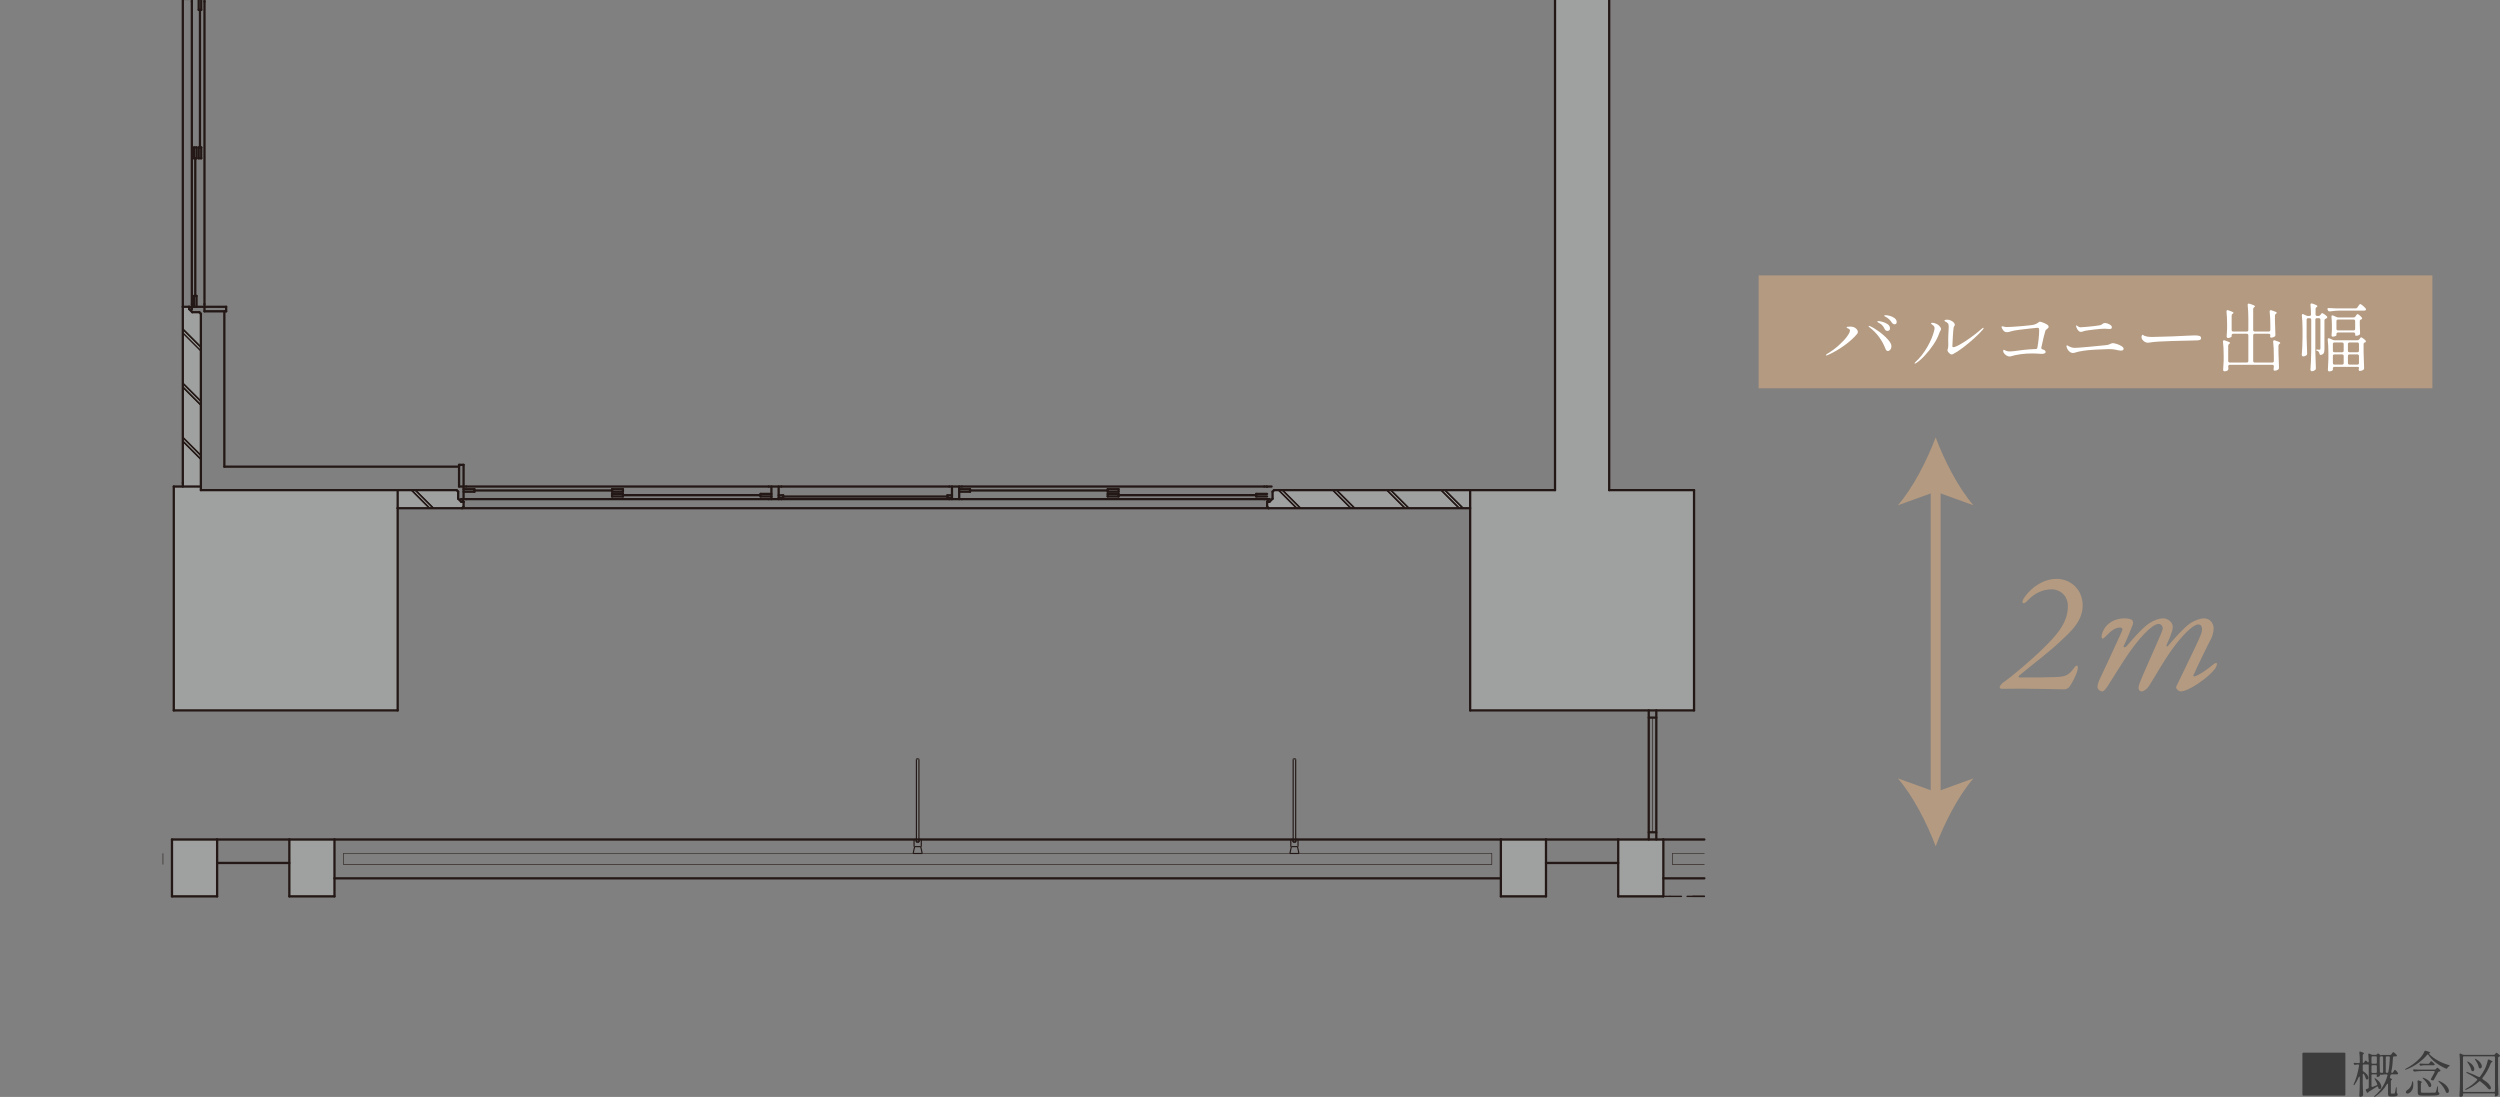 <?xml version="1.0" encoding="UTF-8"?>
<svg id="_レイヤー_2" data-name="レイヤー 2" xmlns="http://www.w3.org/2000/svg" width="503.042" height="220.718" xmlns:xlink="http://www.w3.org/1999/xlink" viewBox="0 0 503.042 220.718">
  <rect x="0" y="0" width="503.042" height="220.718" fill="#808080" stroke="none"/>
  <defs>
    <style>
      .cls-1, .cls-2, .cls-3, .cls-4, .cls-5, .cls-6, .cls-7, .cls-8 {
        fill: none;
      }

      .cls-9 {
        fill: #3c3c3c;
      }

      .cls-2 {
        stroke-dasharray: 2.307 2.307;
      }

      .cls-2, .cls-3, .cls-4, .cls-5, .cls-6, .cls-7 {
        stroke: #231815;
      }

      .cls-2, .cls-3, .cls-4, .cls-5, .cls-7 {
        stroke-linecap: round;
      }

      .cls-2, .cls-5, .cls-7 {
        stroke-width: .288px;
      }

      .cls-3 {
        stroke-width: .461px;
      }

      .cls-3, .cls-4 {
        stroke-linejoin: round;
      }

      .cls-10 {
        fill: #9fa0a0;
      }

      .cls-11 {
        fill: #b49a80;
      }

      .cls-4 {
        stroke-width: .115px;
      }

      .cls-12 {
        clip-path: url(#clippath-99);
      }

      .cls-13 {
        clip-path: url(#clippath-98);
      }

      .cls-14 {
        clip-path: url(#clippath-1);
      }

      .cls-15 {
        fill: #fff;
      }

      .cls-5 {
        stroke-dasharray: 3.46 3.46;
      }

      .cls-6 {
        stroke-width: .231px;
      }

      .cls-8 {
        stroke: #b49a80;
        stroke-miterlimit: 10;
        stroke-width: 2px;
      }

      .cls-16 {
        clip-path: url(#clippath);
      }
    </style>
    <clipPath id="clippath">
      <rect class="cls-1" width="398.834" height="187.062"/>
    </clipPath>
    <clipPath id="clippath-1">
      <rect class="cls-1" x="31.578" y="-319.473" width="313.092" height="501.568"/>
    </clipPath>
    <clipPath id="clippath-98">
      <rect class="cls-1" x="-173.779" y="-616.012" width="686.645" height="971.112"/>
    </clipPath>
    <clipPath id="clippath-99">
      <rect class="cls-1" x="-173.779" y="-616.012" width="686.645" height="971.112"/>
    </clipPath>
  </defs>
  <g id="_レイヤー_1-2" data-name="レイヤー 1">
    <g>
      <path class="cls-9" d="M471.877,220.402c-.037.037-.088.055-.155.055h-8.23c-.066,0-.118-.019-.155-.055s-.055-.088-.055-.155v-8.22c0-.066.019-.118.055-.155s.088-.055.155-.055h8.23c.067,0,.119.019.155.055s.055.088.055.155v8.22c0,.066-.018.118-.055.155Z"/>
      <path class="cls-9" d="M481.242,216.178c-.12,0-.2.06-.24.18l-.09.35c-.013.04-.02.07-.02.09,0,.074.05.137.15.19.18.08.27.15.27.21,0,.04-.03.077-.09.11-.093.06-.14.144-.14.25v2.34c0,.06.01.1.03.12s.063.03.13.03h.26c.146,0,.233-.003.26-.01.033,0,.057-.005.07-.015.014-.01.03-.039.05-.085.04-.093.106-.427.2-1,.02-.133.053-.2.1-.2.02,0,.037.019.05.055.013.037.02.088.02.155l.02.86c0,.053.01.095.03.125.02.03.057.071.11.125.033.053.05.116.05.19,0,.126-.072.222-.215.285-.143.063-.395.095-.755.095h-.41c-.233,0-.387-.042-.46-.125s-.11-.229-.11-.435v-1.83c0-.12-.033-.18-.1-.18-.053,0-.1.04-.14.12-.553.973-1.327,1.793-2.32,2.46-.106.086-.18.103-.22.05-.014-.014-.02-.027-.02-.04,0-.033.04-.09.12-.17.66-.553,1.197-1.167,1.61-1.84.413-.673.73-1.417.95-2.23.007-.02.01-.043.01-.07,0-.106-.063-.16-.19-.16h-.28c-.253.013-.5.043-.74.09-.02.007-.05.01-.09.01-.066,0-.117-.03-.15-.09-.007-.026-.017-.04-.03-.04-.014,0-.02.01-.02.03v.15c0,.1-.037.173-.11.22-.167.114-.313.17-.44.17-.04,0-.073-.023-.1-.07-.02-.04-.03-.073-.03-.1,0-.033.007-.07.02-.11l.02-.17c0-.027-.019-.048-.055-.065s-.088-.025-.155-.025h-.66c-.066,0-.118.018-.155.055s-.055.088-.055.155v2.13c0,.06.013.106.04.14.026.033.063.05.11.05.02,0,.05-.006.09-.02.073-.033.19-.077.35-.13l.43-.17c.1-.034.15-.093.15-.18,0-.02-.006-.05-.02-.09-.113-.3-.27-.613-.47-.94-.074-.127-.09-.2-.05-.22.007-.006.02-.01.04-.01.047,0,.104.023.17.07.394.28.682.565.865.855.183.29.275.555.275.795,0,.14-.03.253-.09.34-.06.087-.137.13-.23.13-.054,0-.104-.014-.15-.04-.074-.033-.12-.11-.14-.23l-.02-.11c-.027-.1-.077-.15-.15-.15-.034,0-.077.017-.13.05-.047.026-.094.055-.14.085-.047.03-.09.058-.13.085-.6.393-1.037.67-1.31.83-.087.06-.14.117-.16.17-.033.053-.07.08-.11.08-.027,0-.055-.012-.085-.035-.03-.023-.055-.055-.075-.095l-.19-.37c-.02-.04-.03-.077-.03-.11,0-.08.05-.133.15-.16l.29-.1c.113-.04.17-.12.17-.24v-4.41c0-.14-.027-.21-.08-.21l-.1.01h-.82c-.067,0-.119.019-.155.055s-.055.088-.055.155v.96c0,.107.05.19.15.25.34.207.588.42.745.64.156.22.235.423.235.61,0,.107-.025.193-.075.26-.05.066-.111.1-.185.1-.033,0-.07-.006-.11-.02-.047-.02-.08-.046-.1-.08-.02-.034-.04-.08-.06-.14-.053-.24-.167-.513-.34-.82-.04-.074-.086-.11-.14-.11-.033,0-.062.017-.085.05s-.035.08-.035.14v1.81c.013.72.037,1.457.07,2.21v.06c0,.073-.027.137-.08.19s-.122.099-.205.135-.165.055-.245.055c-.067,0-.124-.02-.17-.06-.046-.04-.07-.087-.07-.14.026-.394.05-.775.07-1.145s.034-.855.04-1.455v-1.11c0-.053-.008-.095-.025-.125-.017-.03-.039-.045-.065-.045-.047,0-.09.043-.13.13-.24.56-.51,1.053-.81,1.48-.04.06-.079.1-.115.12s-.065.02-.085,0-.03-.047-.03-.08c0-.047.013-.097.04-.15.473-.987.83-2.22,1.07-3.7v-.04c0-.126-.066-.19-.2-.19h-.13c-.153.014-.29.037-.41.07-.04.014-.07.02-.09.02-.08,0-.143-.043-.19-.13l-.03-.06c-.02-.04-.03-.08-.03-.12,0-.086.067-.123.2-.11.14.014.343.027.61.04h.21c.067,0,.119-.018.155-.055.037-.036.055-.088.055-.155v-.12c0-.667-.03-1.26-.09-1.78v-.04c0-.106.046-.16.14-.16.013,0,.046.007.1.02.26.08.44.147.54.2.1.053.15.104.15.15,0,.033-.027.067-.08.1l-.03.02c-.093.06-.14.143-.14.25v1.36c0,.067.008.119.025.155.017.037.042.055.075.055.067,0,.13-.046.19-.14l.16-.25c.04-.066.09-.1.15-.1.054,0,.104.023.15.07l.2.2c.053.053.1.08.14.08.033,0,.062-.017.085-.05s.035-.08.035-.14c-.014-.506-.043-.966-.09-1.38v-.04c0-.1.043-.15.13-.15.04,0,.073.007.1.02l.42.19c.073.033.16.05.26.05h.57c.1,0,.184-.037.25-.11l.08-.09c.053-.053.104-.08.15-.08.053,0,.103.02.15.06l.33.27c.046.033.08.05.1.05.014,0,.028-.006.045-.02.016-.013.035-.026.055-.04.04-.02.09-.03.15-.03h1.61c.106,0,.19-.043.25-.13l.1-.15c.027-.033.059-.075.095-.125.037-.05.068-.088.095-.115.026-.027.053-.04.08-.04.054,0,.165.072.335.215.17.144.292.269.365.375.033.047.05.087.05.12,0,.034-.017.067-.05.1-.053.033-.12.05-.2.05h-.33c-.134,0-.207.07-.22.21-.053,1.114-.167,2.07-.34,2.87-.007.02-.01.043-.01.07,0,.107.047.16.14.16.106,0,.19-.05.25-.15l.09-.15c.027-.04.057-.088.09-.145.033-.057.062-.099.085-.125.023-.027.048-.04.075-.04.047,0,.144.075.29.225.146.15.253.285.32.405.026.034.04.073.04.12,0,.04-.017.077-.05.11-.047.034-.104.05-.17.05h-1.08ZM477.237,213.982c.037.037.088.055.155.055h.66c.066,0,.118-.019.155-.055s.055-.088.055-.155v-1.07c0-.066-.019-.118-.055-.155s-.088-.055-.155-.055h-.66c-.066,0-.118.019-.155.055s-.055.088-.055.155v1.07c0,.066.019.118.055.155ZM477.237,215.832c.037.037.088.055.155.055h.66c.066,0,.118-.019.155-.055s.055-.088.055-.155v-1.13c0-.066-.019-.118-.055-.155s-.088-.055-.155-.055h-.66c-.066,0-.118.019-.155.055s-.055.088-.055.155v1.13c0,.066.019.118.055.155ZM479.311,215.877c.067,0,.119-.018.155-.055.037-.036.055-.088.055-.155v-2.89c0-.066-.015-.118-.045-.155-.03-.037-.068-.055-.115-.055-.12,0-.187-.013-.2-.04l-.01-.01c-.014,0-.034.007-.06.02-.027.013-.057.027-.09.04-.114.08-.17.157-.17.23v1.29c.007.693.02,1.207.04,1.54.013.14.077.213.19.22l.22.02h.03ZM480.107,215.822c.036.037.088.055.155.055h.08c.126,0,.203-.063.23-.19.167-.807.27-1.773.31-2.9v-.02c0-.066-.019-.117-.055-.15-.037-.034-.085-.05-.145-.05h-.42c-.067,0-.119.019-.155.055-.037.037-.055.088-.055.155v2.89c0,.067.018.119.055.155Z"/>
      <path class="cls-9" d="M488.771,211.987c0,.04.03.097.09.17.46.466,1.028.887,1.705,1.26.677.374,1.405.67,2.185.89.12.026.18.063.18.11,0,.053-.057.104-.17.15-.133.074-.237.187-.31.34-.04.093-.097.14-.17.14-.014,0-.047-.006-.1-.02-.767-.333-1.455-.733-2.065-1.2s-1.102-.987-1.475-1.56c-.04-.066-.087-.1-.14-.1s-.1.03-.14.09c-.46.574-1.062,1.128-1.805,1.665-.744.537-1.542.965-2.395,1.285-.133.053-.207.053-.22,0v-.03c0-.047.05-.094.15-.14.513-.26,1.013-.572,1.5-.935.486-.363.93-.751,1.33-1.165.434-.467.737-.927.91-1.38.04-.093.1-.14.18-.14.04,0,.07.003.09.01l.71.24c.073.027.128.06.165.1s.035.073-.005.1c-.054.026-.1.043-.14.05-.04.007-.06.03-.06.07ZM485.441,217.557c.06,0,.1.063.12.19.027.16.04.33.04.51,0,.4-.073.74-.22,1.02-.147.28-.32.483-.52.61-.147.106-.293.16-.44.16-.14,0-.236-.05-.29-.15-.02-.053-.03-.1-.03-.14,0-.153.086-.287.26-.4.24-.126.455-.333.645-.62.19-.286.305-.61.345-.97.013-.14.043-.21.09-.21ZM489.912,215.647c0-.093-.06-.14-.18-.14h-2.52c-.42.007-.86.043-1.32.11h-.05c-.1,0-.174-.043-.22-.13l-.04-.07c-.02-.04-.03-.08-.03-.12s.017-.071.05-.095.08-.032.14-.025c.227.02.57.037,1.03.05h3.12c.106,0,.193-.04.26-.12l.05-.07c.02-.027.053-.065.1-.115.046-.05.09-.075.13-.075.046,0,.138.057.275.17s.245.223.325.33c.026.026.04.06.04.1,0,.054-.037.097-.11.13-.04.013-.093.026-.16.04-.107.02-.184.073-.23.16-.227.447-.5.937-.82,1.47-.053.093-.1.14-.14.14-.014.006-.034.01-.06.01-.08,0-.177-.02-.29-.06-.087-.026-.13-.077-.13-.15,0-.046.016-.097.05-.15.126-.207.32-.557.58-1.05l.12-.23c.02-.04.03-.076.03-.11ZM486.492,218.587c0-.393-.014-.727-.04-1v-.04c0-.106.046-.16.14-.16.013,0,.046.006.1.02.42.14.63.25.63.33,0,.027-.023.057-.07.09-.086.066-.13.15-.13.25v1.61c0,.08.026.132.08.155.053.023.18.035.38.035h1.22c.64,0,1.01-.006,1.11-.02.073-.006.123-.018.15-.035.027-.016.05-.048.07-.095.066-.126.15-.453.25-.98.026-.126.06-.19.1-.19.02,0,.037.019.05.055.013.037.02.089.02.155l.02.83c0,.053.013.098.04.135.026.037.066.072.12.105.087.054.13.124.13.21,0,.107-.054.188-.16.245-.107.057-.309.098-.605.125-.297.026-.738.04-1.325.04h-1.26c-.293,0-.51-.019-.65-.055-.14-.037-.237-.1-.29-.19-.054-.09-.08-.225-.08-.405v-1.22ZM487.802,214.347c-.22.006-.43.037-.63.09-.02.007-.046.01-.08.01-.087,0-.15-.043-.19-.13l-.04-.07c-.02-.04-.03-.077-.03-.11,0-.1.066-.144.2-.13.227.02.57.037,1.03.05h.53c.106,0,.19-.043.25-.13l.09-.13c.026-.033.053-.07.08-.11.026-.04.055-.077.085-.11.03-.033.058-.05.085-.05.046,0,.151.065.315.195.163.13.285.245.365.345.033.047.05.087.05.12s-.017.067-.05.1c-.04.04-.104.06-.19.06h-1.87ZM487.472,216.897c0-.033.02-.05.06-.05.013,0,.066.013.16.04.52.207.903.448,1.15.725.247.277.37.532.37.765,0,.107-.026.195-.08.265-.054.07-.124.105-.21.105-.02,0-.057-.007-.11-.02-.08-.033-.137-.097-.17-.19-.087-.233-.227-.481-.42-.745-.193-.263-.403-.505-.63-.725-.08-.08-.12-.136-.12-.17ZM490.632,217.527c0-.033.02-.05.06-.05.027,0,.08.017.16.05.66.293,1.144.622,1.45.985s.46.691.46.985c0,.126-.03.23-.09.31-.06.08-.137.12-.23.12h-.03c-.093-.014-.167-.05-.22-.11-.033-.04-.053-.083-.06-.13-.1-.307-.279-.64-.535-1-.257-.36-.539-.69-.845-.99-.08-.08-.12-.136-.12-.17Z"/>
      <path class="cls-9" d="M495.647,220.062c-.037.037-.055.088-.055.155v.23c0,.054-.051.11-.155.17s-.218.09-.345.09c-.053,0-.103-.02-.15-.06-.046-.04-.07-.087-.07-.14.026-.393.05-.775.07-1.145.02-.37.033-.855.04-1.455v-3.98c0-.647-.03-1.23-.09-1.75v-.04c0-.1.043-.15.13-.15.04,0,.073.007.1.02l.42.19c.093.04.18.06.26.06h5.97c.106,0,.193-.043.26-.13l.06-.08c.02-.026.054-.068.1-.125.047-.057.09-.085.13-.085.047,0,.148.059.305.175s.278.225.365.325c.033.047.05.08.05.1,0,.047-.033.093-.1.14-.02.013-.04.023-.06.03-.02.007-.037.014-.05.02-.12.04-.18.117-.18.23v5.1c.014.727.037,1.46.07,2.2v.05c0,.093-.034.163-.1.21-.074.053-.157.1-.25.14s-.18.06-.26.06c-.033,0-.063-.023-.09-.07-.02-.04-.03-.077-.03-.11,0-.027.006-.067.02-.12l.02-.1c0-.066-.019-.118-.055-.155s-.088-.055-.155-.055h-6.02c-.067,0-.119.019-.155.055ZM495.647,212.602c-.037.037-.055.088-.055.155v6.75c0,.067.019.119.055.155s.088.055.155.055h6.02c.067,0,.119-.018.155-.055s.055-.088.055-.155v-6.75c0-.066-.019-.118-.055-.155s-.088-.055-.155-.055h-6.02c-.067,0-.119.019-.155.055ZM499.472,217.007c0,.054.037.107.11.16.566.354.98.685,1.24.995.26.31.39.565.39.765,0,.086-.023.155-.07.205-.047.05-.107.075-.18.075-.02,0-.063-.006-.13-.02-.067-.033-.133-.086-.2-.16-.373-.453-.88-.923-1.52-1.41-.046-.04-.097-.06-.15-.06s-.104.023-.15.07c-.733.693-1.58,1.24-2.54,1.64-.08.027-.126.04-.14.04-.033,0-.06-.017-.08-.05-.007-.006-.01-.017-.01-.03,0-.04.05-.09.15-.15.833-.454,1.57-1.02,2.21-1.7.04-.053.06-.1.06-.14,0-.066-.03-.12-.09-.16-.574-.394-1.227-.777-1.96-1.15-.094-.047-.14-.097-.14-.15,0-.053.026-.08.08-.08.02,0,.07.014.15.04.84.307,1.586.627,2.24.96.04.02.08.03.12.03.067,0,.124-.03.17-.09.333-.44.643-.937.93-1.49.133-.247.257-.538.37-.875.113-.336.197-.645.25-.925.006-.107.06-.16.16-.16.046,0,.083.007.11.02.466.213.7.357.7.43,0,.026-.034.05-.1.07l-.03.01c-.106.027-.183.1-.23.22-.433,1.146-.987,2.127-1.66,2.94-.04.047-.06.09-.06.13ZM496.452,213.662c-.014-.037-.014-.062,0-.075.006-.006.02-.01.04-.01.046,0,.103.02.17.06.413.233.718.485.915.755.196.27.295.515.295.735,0,.127-.028.229-.085.305s-.132.115-.225.115c-.047,0-.093-.01-.14-.03-.04-.02-.07-.047-.09-.08s-.04-.077-.06-.13c-.053-.233-.148-.483-.285-.75s-.288-.517-.455-.75c-.04-.06-.067-.108-.08-.145ZM497.987,213.112c-.01-.036-.008-.062.005-.075.006-.007.02-.01.04-.01.033,0,.086.02.16.06.407.233.707.483.9.75s.29.507.29.72c0,.126-.03.23-.09.31-.06.08-.137.12-.23.12-.04,0-.09-.01-.15-.03-.04-.02-.07-.046-.09-.08-.02-.033-.04-.077-.06-.13-.087-.427-.32-.927-.7-1.5-.04-.053-.065-.098-.075-.135Z"/>
    </g>
    <g class="cls-16">
      <g class="cls-14">
        <polygon class="cls-10" points="281.653 -273.766 267.848 -273.766 267.848 -272.495 268.301 -272.495 268.937 -271.858 268.937 -270.442 269.246 -270.132 312.897 -270.132 312.897 98.621 256.372 98.621 256.062 98.929 256.062 100.347 255.427 100.982 254.972 100.982 254.972 101.944 255.282 102.253 295.822 102.253 295.822 142.944 340.872 142.944 340.872 98.621 323.796 98.621 323.796 -270.132 326.702 -270.132 326.702 -314.456 281.653 -314.456 281.653 -273.766"/>
        <polygon class="cls-10" points="40.419 98.621 40.419 63.129 40.11 62.82 38.693 62.82 38.058 62.184 38.058 61.73 36.785 61.73 36.785 97.894 34.97 97.894 34.97 142.943 80.019 142.943 80.019 102.254 92.971 102.254 93.28 101.945 93.28 100.982 92.825 100.982 92.19 100.346 92.19 98.93 91.881 98.621 40.419 98.621"/>
        <rect class="cls-10" x="34.606" y="168.921" width="9.083" height="11.444"/>
        <rect class="cls-10" x="58.22" y="168.921" width="9.083" height="11.444"/>
        <rect class="cls-10" x="301.998" y="168.921" width="9.083" height="11.444"/>
        <rect class="cls-10" x="325.612" y="168.921" width="9.083" height="11.444"/>
        <line class="cls-7" x1="290.745" y1="98.621" x2="294.378" y2="102.254"/>
        <line class="cls-7" x1="289.974" y1="98.621" x2="293.608" y2="102.254"/>
        <line class="cls-7" x1="279.846" y1="98.621" x2="283.479" y2="102.254"/>
        <line class="cls-7" x1="279.075" y1="98.621" x2="282.708" y2="102.254"/>
        <line class="cls-7" x1="268.947" y1="98.621" x2="272.58" y2="102.254"/>
        <line class="cls-7" x1="268.176" y1="98.621" x2="271.809" y2="102.254"/>
        <line class="cls-7" x1="258.047" y1="98.621" x2="261.681" y2="102.254"/>
        <line class="cls-7" x1="257.277" y1="98.621" x2="260.91" y2="102.254"/>
        <line class="cls-7" x1="83.568" y1="98.621" x2="87.201" y2="102.254"/>
        <line class="cls-7" x1="82.797" y1="98.621" x2="86.431" y2="102.254"/>
        <line class="cls-7" x1="36.786" y1="66.208" x2="40.419" y2="69.842"/>
        <line class="cls-7" x1="36.786" y1="77.878" x2="40.419" y2="81.512"/>
        <line class="cls-7" x1="36.786" y1="77.107" x2="40.419" y2="80.741"/>
        <line class="cls-7" x1="36.786" y1="88.777" x2="40.419" y2="92.411"/>
        <line class="cls-7" x1="36.786" y1="88.007" x2="40.419" y2="91.64"/>
        <line class="cls-7" x1="290.745" y1="98.621" x2="294.378" y2="102.254"/>
        <line class="cls-7" x1="289.974" y1="98.621" x2="293.608" y2="102.254"/>
        <line class="cls-7" x1="279.846" y1="98.621" x2="283.479" y2="102.254"/>
        <line class="cls-7" x1="279.075" y1="98.621" x2="282.708" y2="102.254"/>
        <line class="cls-7" x1="268.947" y1="98.621" x2="272.58" y2="102.254"/>
        <line class="cls-7" x1="268.176" y1="98.621" x2="271.809" y2="102.254"/>
        <line class="cls-7" x1="258.047" y1="98.621" x2="261.681" y2="102.254"/>
        <line class="cls-7" x1="257.277" y1="98.621" x2="260.91" y2="102.254"/>
        <line class="cls-7" x1="83.568" y1="98.621" x2="87.201" y2="102.254"/>
        <line class="cls-7" x1="82.797" y1="98.621" x2="86.431" y2="102.254"/>
        <line class="cls-7" x1="36.786" y1="66.979" x2="40.419" y2="70.613"/>
        <line class="cls-7" x1="36.786" y1="66.208" x2="40.419" y2="69.842"/>
        <line class="cls-7" x1="36.786" y1="77.878" x2="40.419" y2="81.512"/>
        <line class="cls-7" x1="36.786" y1="77.107" x2="40.419" y2="80.741"/>
        <line class="cls-7" x1="36.786" y1="88.777" x2="40.419" y2="92.411"/>
        <line class="cls-7" x1="36.786" y1="88.007" x2="40.419" y2="91.64"/>
        <line class="cls-2" x1="342.94" y1="180.364" x2="334.695" y2="180.364"/>
        <line class="cls-5" x1="342.94" y1="180.364" x2="334.695" y2="180.364"/>
        <line class="cls-4" x1="32.789" y1="171.735" x2="32.789" y2="173.916"/>
        <line class="cls-4" x1="300.181" y1="173.915" x2="69.12" y2="173.915"/>
        <line class="cls-4" x1="300.181" y1="171.735" x2="300.181" y2="173.916"/>
        <line class="cls-4" x1="300.181" y1="171.735" x2="69.12" y2="171.735"/>
        <line class="cls-4" x1="336.512" y1="171.735" x2="336.512" y2="173.916"/>
        <line class="cls-4" x1="342.94" y1="173.915" x2="336.512" y2="173.915"/>
        <line class="cls-4" x1="342.94" y1="171.735" x2="336.512" y2="171.735"/>
        <line class="cls-4" x1="69.12" y1="171.735" x2="69.12" y2="173.916"/>
        <line class="cls-4" x1="332.515" y1="167.467" x2="332.515" y2="144.397"/>
        <line class="cls-6" x1="259.842" y1="170.355" x2="259.552" y2="171.736"/>
        <line class="cls-6" x1="259.552" y1="171.735" x2="261.368" y2="171.735"/>
        <line class="cls-6" x1="261.368" y1="171.735" x2="261.077" y2="170.355"/>
        <line class="cls-6" x1="261.186" y1="169.011" x2="261.186" y2="170.246"/>
        <line class="cls-6" x1="259.733" y1="170.246" x2="259.733" y2="169.011"/>
        <line class="cls-6" x1="259.842" y1="170.355" x2="261.078" y2="170.355"/>
        <line class="cls-6" x1="260.206" y1="169.41" x2="260.714" y2="169.41"/>
        <line class="cls-6" x1="260.751" y1="168.902" x2="261.078" y2="168.902"/>
        <line class="cls-6" x1="260.751" y1="169.447" x2="260.751" y2="168.901"/>
        <line class="cls-6" x1="260.169" y1="169.447" x2="260.751" y2="169.447"/>
        <line class="cls-6" x1="260.169" y1="168.902" x2="260.169" y2="169.447"/>
        <line class="cls-6" x1="260.169" y1="168.902" x2="259.843" y2="168.902"/>
        <line class="cls-6" x1="260.714" y1="152.807" x2="260.714" y2="169.411"/>
        <line class="cls-6" x1="260.206" y1="152.807" x2="260.206" y2="169.411"/>
        <line class="cls-6" x1="260.315" y1="152.698" x2="260.605" y2="152.698"/>
        <g class="cls-13">
          <path class="cls-6" d="M261.186,169.011c0-.06-.048-.108-.108-.108"/>
          <path class="cls-6" d="M259.842,168.902c-.06,0-.11.048-.11.108"/>
          <path class="cls-6" d="M259.733,170.246c0,.06.048.11.11.11"/>
          <path class="cls-6" d="M261.078,170.355c.06,0,.108-.048.108-.11"/>
          <path class="cls-6" d="M260.714,152.807c0-.06-.048-.108-.11-.108"/>
          <path class="cls-6" d="M260.315,152.698c-.06,0-.11.048-.11.108"/>
          <line class="cls-6" x1="184.033" y1="170.355" x2="183.742" y2="171.736"/>
          <line class="cls-6" x1="183.742" y1="171.735" x2="185.559" y2="171.735"/>
          <line class="cls-6" x1="185.559" y1="171.735" x2="185.268" y2="170.355"/>
          <line class="cls-6" x1="185.377" y1="169.011" x2="185.377" y2="170.246"/>
          <line class="cls-6" x1="183.924" y1="170.246" x2="183.924" y2="169.011"/>
          <line class="cls-6" x1="184.033" y1="170.355" x2="185.268" y2="170.355"/>
          <line class="cls-6" x1="184.396" y1="169.41" x2="184.905" y2="169.41"/>
          <line class="cls-6" x1="184.941" y1="168.902" x2="185.269" y2="168.902"/>
          <line class="cls-6" x1="184.941" y1="169.447" x2="184.941" y2="168.901"/>
          <line class="cls-6" x1="184.36" y1="169.447" x2="184.941" y2="169.447"/>
          <line class="cls-6" x1="184.36" y1="168.902" x2="184.36" y2="169.447"/>
          <line class="cls-6" x1="184.36" y1="168.902" x2="184.032" y2="168.902"/>
          <line class="cls-6" x1="184.905" y1="152.807" x2="184.905" y2="169.411"/>
          <line class="cls-6" x1="184.396" y1="152.807" x2="184.396" y2="169.411"/>
          <line class="cls-6" x1="184.505" y1="152.698" x2="184.796" y2="152.698"/>
          <path class="cls-6" d="M185.377,169.011c0-.06-.048-.108-.11-.108"/>
          <path class="cls-6" d="M184.033,168.902c-.06,0-.11.048-.11.108"/>
          <path class="cls-6" d="M183.924,170.246c0,.06.048.11.11.11"/>
          <path class="cls-6" d="M185.268,170.355c.06,0,.11-.048.11-.11"/>
          <path class="cls-6" d="M184.905,152.807c0-.06-.048-.108-.108-.108"/>
          <path class="cls-6" d="M184.505,152.698c-.06,0-.108.048-.108.108"/>
        </g>
        <line class="cls-3" x1="295.821" y1="98.621" x2="295.821" y2="142.943"/>
        <line class="cls-3" x1="295.821" y1="142.944" x2="340.871" y2="142.944"/>
        <line class="cls-3" x1="340.871" y1="98.621" x2="340.871" y2="142.943"/>
        <line class="cls-3" x1="80.019" y1="98.621" x2="80.019" y2="102.254"/>
        <line class="cls-3" x1="36.786" y1="97.167" x2="36.786" y2="97.894"/>
        <line class="cls-3" x1="38.602" y1="61.185" x2="38.602" y2="62.275"/>
        <line class="cls-3" x1="41.145" y1="61.185" x2="41.145" y2="62.638"/>
        <g class="cls-12">
          <path class="cls-3" d="M38.057,61.73c.077.062.173.096.272.096s.195-.033.273-.096"/>
          <line class="cls-3" x1="40.11" y1="62.82" x2="38.693" y2="62.82"/>
          <line class="cls-3" x1="38.693" y1="62.82" x2="38.058" y2="62.184"/>
          <line class="cls-3" x1="38.057" y1="62.184" x2="38.057" y2="61.729"/>
          <line class="cls-3" x1="39.038" y1="59.55" x2="39.547" y2="59.55"/>
          <line class="cls-3" x1="39.038" y1="61.73" x2="39.038" y2="59.55"/>
          <line class="cls-3" x1="39.547" y1="59.55" x2="39.547" y2="61.73"/>
          <line class="cls-3" x1="38.602" y1="61.73" x2="45.505" y2="61.73"/>
          <line class="cls-3" x1="41.145" y1="62.638" x2="45.506" y2="62.638"/>
          <line class="cls-3" x1="45.505" y1="62.638" x2="45.505" y2="61.73"/>
          <line class="cls-3" x1="40.11" y1="62.82" x2="40.419" y2="63.129"/>
          <line class="cls-3" x1="40.419" y1="98.621" x2="40.419" y2="63.129"/>
          <line class="cls-3" x1="38.057" y1="-.668" x2="38.057" y2="-.213"/>
          <path class="cls-3" d="M38.602-.214c-.077-.062-.173-.096-.272-.096s-.195.033-.273.096"/>
          <line class="cls-3" x1="41.145" y1=".331" x2="41.145" y2="-1.122"/>
          <line class="cls-3" x1="40.492" y1="1.966" x2="40.492" y2="-.214"/>
          <line class="cls-3" x1="39.983" y1="1.966" x2="40.492" y2="1.966"/>
          <line class="cls-3" x1="39.983" y1="-.214" x2="39.983" y2="1.966"/>
          <line class="cls-3" x1="38.602" y1=".331" x2="38.602" y2="-.759"/>
          <line class="cls-3" x1="41.145" y1=".331" x2="41.145" y2="61.185"/>
          <line class="cls-3" x1="38.602" y1="61.185" x2="38.602" y2=".331"/>
          <line class="cls-3" x1="39.293" y1="31.848" x2="39.293" y2="59.55"/>
          <line class="cls-3" x1="39.038" y1="29.668" x2="39.038" y2="31.848"/>
          <line class="cls-3" x1="39.038" y1="29.668" x2="39.547" y2="29.668"/>
          <line class="cls-3" x1="39.547" y1="29.668" x2="39.547" y2="31.848"/>
          <line class="cls-3" x1="39.547" y1="31.848" x2="39.038" y2="31.848"/>
          <line class="cls-3" x1="39.983" y1="31.848" x2="39.983" y2="29.668"/>
          <line class="cls-3" x1="39.983" y1="29.668" x2="40.492" y2="29.668"/>
          <line class="cls-3" x1="40.492" y1="29.668" x2="40.492" y2="31.848"/>
          <line class="cls-3" x1="40.492" y1="31.848" x2="39.983" y2="31.848"/>
          <line class="cls-3" x1="40.237" y1="29.668" x2="40.237" y2="1.966"/>
          <line class="cls-3" x1="95.459" y1="98.439" x2="93.279" y2="98.439"/>
          <line class="cls-3" x1="93.279" y1="98.948" x2="95.46" y2="98.948"/>
          <line class="cls-3" x1="95.459" y1="98.948" x2="95.459" y2="98.439"/>
          <line class="cls-3" x1="93.825" y1="97.894" x2="92.371" y2="97.894"/>
          <line class="cls-3" x1="93.825" y1="100.437" x2="92.734" y2="100.437"/>
          <path class="cls-3" d="M93.276,100.437c-.087.063-.138.165-.138.272s.052.21.138.272"/>
          <line class="cls-3" x1="92.19" y1="98.929" x2="92.19" y2="100.346"/>
          <line class="cls-3" x1="92.825" y1="100.982" x2="93.28" y2="100.982"/>
          <line class="cls-3" x1="92.19" y1="100.346" x2="92.825" y2="100.982"/>
          <line class="cls-3" x1="93.279" y1="101.945" x2="93.279" y2="100.982"/>
          <line class="cls-3" x1="92.371" y1="97.894" x2="92.371" y2="93.535"/>
          <line class="cls-3" x1="92.371" y1="93.534" x2="93.279" y2="93.534"/>
          <line class="cls-3" x1="93.279" y1="100.437" x2="93.279" y2="93.535"/>
          <line class="cls-3" x1="154.678" y1="100.437" x2="157.221" y2="100.437"/>
          <line class="cls-3" x1="157.221" y1="97.894" x2="154.678" y2="97.894"/>
          <line class="cls-3" x1="156.676" y1="97.894" x2="156.676" y2="100.437"/>
          <line class="cls-3" x1="155.223" y1="97.894" x2="155.223" y2="100.437"/>
          <line class="cls-3" x1="157.584" y1="99.656" x2="157.584" y2="100.165"/>
          <line class="cls-3" x1="156.676" y1="99.656" x2="157.584" y2="99.656"/>
          <line class="cls-3" x1="157.584" y1="100.165" x2="156.677" y2="100.165"/>
          <line class="cls-3" x1="153.043" y1="99.383" x2="155.223" y2="99.383"/>
          <line class="cls-3" x1="155.223" y1="99.892" x2="153.043" y2="99.892"/>
          <line class="cls-3" x1="153.043" y1="99.892" x2="153.043" y2="99.383"/>
          <line class="cls-3" x1="154.678" y1="97.894" x2="93.824" y2="97.894"/>
          <line class="cls-3" x1="154.678" y1="100.437" x2="93.824" y2="100.437"/>
          <line class="cls-3" x1="123.161" y1="98.948" x2="123.161" y2="98.439"/>
          <line class="cls-3" x1="123.161" y1="99.892" x2="123.161" y2="99.383"/>
          <line class="cls-3" x1="125.341" y1="99.892" x2="123.161" y2="99.892"/>
          <line class="cls-3" x1="125.341" y1="99.383" x2="125.341" y2="99.892"/>
          <line class="cls-3" x1="123.161" y1="99.383" x2="125.341" y2="99.383"/>
          <line class="cls-3" x1="125.341" y1="98.948" x2="123.161" y2="98.948"/>
          <line class="cls-3" x1="125.341" y1="98.439" x2="125.341" y2="98.948"/>
          <line class="cls-3" x1="125.341" y1="98.439" x2="123.161" y2="98.439"/>
          <line class="cls-3" x1="123.161" y1="98.693" x2="95.459" y2="98.693"/>
          <line class="cls-3" x1="125.341" y1="99.638" x2="153.043" y2="99.638"/>
          <line class="cls-3" x1="195.186" y1="98.439" x2="193.006" y2="98.439"/>
          <line class="cls-3" x1="193.006" y1="98.948" x2="195.187" y2="98.948"/>
          <line class="cls-3" x1="195.186" y1="98.948" x2="195.186" y2="98.439"/>
          <line class="cls-3" x1="191.008" y1="100.437" x2="193.552" y2="100.437"/>
          <line class="cls-3" x1="193.551" y1="97.894" x2="191.008" y2="97.894"/>
          <line class="cls-3" x1="193.006" y1="97.894" x2="193.006" y2="100.437"/>
          <line class="cls-3" x1="191.553" y1="97.894" x2="191.553" y2="100.437"/>
          <line class="cls-3" x1="190.645" y1="100.165" x2="191.553" y2="100.165"/>
          <line class="cls-3" x1="191.553" y1="99.656" x2="190.645" y2="99.656"/>
          <line class="cls-3" x1="190.645" y1="99.656" x2="190.645" y2="100.165"/>
          <line class="cls-3" x1="190.645" y1="99.91" x2="157.585" y2="99.91"/>
          <line class="cls-3" x1="191.008" y1="100.437" x2="157.221" y2="100.437"/>
          <line class="cls-3" x1="191.008" y1="97.894" x2="157.221" y2="97.894"/>
          <line class="cls-3" x1="254.405" y1="100.437" x2="255.495" y2="100.437"/>
          <line class="cls-3" x1="254.405" y1="97.894" x2="255.858" y2="97.894"/>
          <path class="cls-3" d="M254.973,100.982c.086-.063.138-.165.138-.272s-.052-.21-.138-.272"/>
          <line class="cls-3" x1="256.063" y1="98.929" x2="256.063" y2="100.346"/>
          <line class="cls-3" x1="256.063" y1="100.346" x2="255.427" y2="100.982"/>
          <line class="cls-3" x1="255.427" y1="100.982" x2="254.972" y2="100.982"/>
          <line class="cls-3" x1="254.893" y1="97.894" x2="254.949" y2="97.951"/>
          <line class="cls-3" x1="252.77" y1="99.383" x2="254.95" y2="99.383"/>
          <line class="cls-3" x1="254.95" y1="99.892" x2="252.77" y2="99.892"/>
          <line class="cls-3" x1="252.77" y1="99.892" x2="252.77" y2="99.383"/>
          <line class="cls-3" x1="254.973" y1="101.945" x2="254.973" y2="100.982"/>
          <line class="cls-3" x1="92.971" y1="102.254" x2="255.282" y2="102.254"/>
          <line class="cls-3" x1="193.551" y1="97.894" x2="254.405" y2="97.894"/>
          <line class="cls-3" x1="193.551" y1="100.437" x2="254.405" y2="100.437"/>
          <line class="cls-3" x1="256.063" y1="98.929" x2="256.372" y2="98.62"/>
          <line class="cls-3" x1="254.973" y1="101.945" x2="255.282" y2="102.254"/>
          <line class="cls-3" x1="295.821" y1="102.254" x2="255.281" y2="102.254"/>
          <line class="cls-3" x1="92.19" y1="98.929" x2="91.881" y2="98.62"/>
          <line class="cls-3" x1="91.881" y1="98.621" x2="40.419" y2="98.621"/>
          <line class="cls-3" x1="93.279" y1="101.945" x2="92.97" y2="102.254"/>
          <line class="cls-3" x1="80.019" y1="102.254" x2="92.97" y2="102.254"/>
          <line class="cls-3" x1="222.888" y1="99.892" x2="222.888" y2="99.383"/>
          <line class="cls-3" x1="225.068" y1="99.892" x2="222.888" y2="99.892"/>
          <line class="cls-3" x1="225.068" y1="99.383" x2="225.068" y2="99.892"/>
          <line class="cls-3" x1="222.888" y1="99.383" x2="225.068" y2="99.383"/>
          <line class="cls-3" x1="222.888" y1="98.948" x2="222.888" y2="98.439"/>
          <line class="cls-3" x1="225.068" y1="98.948" x2="222.888" y2="98.948"/>
          <line class="cls-3" x1="225.068" y1="98.439" x2="225.068" y2="98.948"/>
          <line class="cls-3" x1="225.068" y1="98.439" x2="222.888" y2="98.439"/>
          <line class="cls-3" x1="222.888" y1="98.693" x2="195.186" y2="98.693"/>
          <line class="cls-3" x1="225.068" y1="99.638" x2="252.77" y2="99.638"/>
          <line class="cls-3" x1="342.94" y1="168.92" x2="334.695" y2="168.92"/>
          <line class="cls-3" x1="334.695" y1="176.731" x2="342.94" y2="176.731"/>
          <line class="cls-3" x1="301.998" y1="168.92" x2="67.303" y2="168.92"/>
          <line class="cls-3" x1="301.998" y1="176.731" x2="67.303" y2="176.731"/>
          <line class="cls-3" x1="45.142" y1="93.898" x2="92.371" y2="93.898"/>
          <line class="cls-3" x1="45.142" y1="62.638" x2="45.142" y2="93.897"/>
          <line class="cls-3" x1="323.796" y1="98.621" x2="323.796" y2="-270.133"/>
          <line class="cls-3" x1="340.871" y1="98.621" x2="323.796" y2="98.621"/>
          <line class="cls-3" x1="312.897" y1="98.621" x2="312.897" y2="-270.133"/>
          <line class="cls-3" x1="312.897" y1="98.621" x2="256.371" y2="98.621"/>
          <line class="cls-3" x1="331.752" y1="144.397" x2="333.278" y2="144.397"/>
          <line class="cls-3" x1="331.752" y1="168.92" x2="331.752" y2="142.943"/>
          <line class="cls-3" x1="333.278" y1="142.944" x2="333.278" y2="168.92"/>
          <line class="cls-3" x1="301.998" y1="168.92" x2="301.998" y2="180.364"/>
          <line class="cls-3" x1="334.695" y1="168.92" x2="334.695" y2="180.364"/>
          <line class="cls-3" x1="325.612" y1="168.92" x2="334.695" y2="168.92"/>
          <line class="cls-3" x1="331.752" y1="167.467" x2="333.278" y2="167.467"/>
          <line class="cls-3" x1="301.998" y1="180.364" x2="311.08" y2="180.364"/>
          <line class="cls-3" x1="334.695" y1="180.364" x2="325.612" y2="180.364"/>
          <line class="cls-3" x1="325.612" y1="168.92" x2="325.612" y2="180.364"/>
          <line class="cls-3" x1="311.08" y1="168.92" x2="311.08" y2="180.364"/>
          <line class="cls-3" x1="301.998" y1="168.92" x2="311.08" y2="168.92"/>
          <line class="cls-3" x1="325.612" y1="168.92" x2="311.08" y2="168.92"/>
          <line class="cls-3" x1="325.612" y1="173.643" x2="311.08" y2="173.643"/>
          <line class="cls-3" x1="34.606" y1="168.92" x2="34.606" y2="180.364"/>
          <line class="cls-3" x1="67.303" y1="168.92" x2="67.303" y2="180.364"/>
          <line class="cls-3" x1="58.221" y1="168.92" x2="67.303" y2="168.92"/>
          <line class="cls-3" x1="34.606" y1="180.364" x2="43.689" y2="180.364"/>
          <line class="cls-3" x1="67.303" y1="180.364" x2="58.221" y2="180.364"/>
          <line class="cls-3" x1="58.221" y1="168.92" x2="58.221" y2="180.364"/>
          <line class="cls-3" x1="43.689" y1="168.92" x2="43.689" y2="180.364"/>
          <line class="cls-3" x1="34.606" y1="168.92" x2="43.689" y2="168.92"/>
          <line class="cls-3" x1="58.221" y1="168.92" x2="43.689" y2="168.92"/>
          <line class="cls-3" x1="58.221" y1="173.643" x2="43.689" y2="173.643"/>
          <line class="cls-3" x1="36.786" y1="-42.886" x2="36.786" y2="-.214"/>
          <line class="cls-3" x1="38.057" y1="-.214" x2="36.786" y2="-.214"/>
          <line class="cls-3" x1="36.786" y1="-.214" x2="36.786" y2="61.73"/>
          <line class="cls-3" x1="38.057" y1="61.73" x2="36.786" y2="61.73"/>
          <line class="cls-3" x1="36.786" y1="61.73" x2="36.786" y2="97.167"/>
          <line class="cls-3" x1="40.419" y1="97.894" x2="34.97" y2="97.894"/>
          <line class="cls-3" x1="34.969" y1="142.944" x2="34.969" y2="97.894"/>
          <line class="cls-3" x1="80.019" y1="142.944" x2="34.969" y2="142.944"/>
          <line class="cls-3" x1="80.019" y1="102.254" x2="80.019" y2="142.944"/>
        </g>
      </g>
    </g>
    <g>
      <g>
        <line class="cls-8" x1="389.487" y1="97.657" x2="389.487" y2="160.637"/>
        <path class="cls-11" d="M389.487,88.001c-1.686,4.544-4.562,10.181-7.609,13.676l7.609-2.752,7.608,2.752c-3.047-3.494-5.923-9.132-7.608-13.676Z"/>
        <path class="cls-11" d="M389.487,170.293c-1.686-4.544-4.562-10.181-7.609-13.676l7.609,2.752,7.608-2.752c-3.047,3.495-5.923,9.132-7.608,13.676Z"/>
      </g>
      <g>
        <path class="cls-11" d="M419.069,121.799c0,3.15-2.31,5.215-4.34,7.105-2.73,2.59-5.355,4.446-8.436,7.036-.245.175-.07.385.07.385,1.82,0,7.351,0,8.401-.175.595-.105,1.505-.21,2.52-1.68.35-.49.42-.525.665-.525.14,0,.21.385.07.91-.245,1.05-1.226,2.905-1.715,3.465-.245.28-.735.385-1.015.385-.525,0-7.001-.14-8.611-.14-1.855,0-3.255.035-3.641.035s-.665,0-.665-.35c0-.21.35-.63.63-.875,1.82-1.225,5.18-4.131,7.42-6.231,3.15-3.01,5.671-5.635,5.671-9.171,0-2.275-1.75-3.396-3.22-3.396-1.891,0-3.5.84-4.691,2.065-.455.49-.77.735-.945.735s-.28-.07-.28-.245c.035-.28.07-.49.42-.98,1.4-1.96,3.745-3.675,6.476-3.675,2.765,0,5.215,2.135,5.215,5.321Z"/>
        <path class="cls-11" d="M428.974,124.739c.245.175.28.665.21.84-.105.315-1.225,3.185-1.82,4.305-.245.42.245.525.63.035.49-.56,2.976-3.535,4.48-4.516,1.085-.665,1.96-.98,2.8-.98.945,0,1.925.805,1.925,1.68,0,.945-.665,2.311-1.26,3.71-.105.245.105.35.28.175,1.155-1.365,3.291-3.781,4.516-4.586.945-.63,2.1-.98,2.73-.98,1.33,0,1.96,1.12,1.96,2.03,0,.63-.28,1.645-.49,2.03-.56,1.015-2.765,5.531-3.465,7.141-.28.315-.07.525.07.49.665-.105,2.556-1.33,3.851-2.45.385-.315.7-.315.7-.105,0,.28-.245.805-.455,1.085-1.295,1.715-5.25,4.48-6.826,4.48-.21,0-.56-.14-.805-.49-.14-.14-.175-.315-.07-.56.21-.49,4.375-8.926,4.76-10.011.595-1.26.525-2.416-.35-2.416-1.155,0-3.465,2.485-5.25,4.971-1.82,2.52-3.5,5.565-4.621,7.316-.525.84-1.155,1.19-1.575,1.19-.28,0-.595-.245-.595-.7,0-.245.105-.63.245-1.015,1.015-2.625,4.515-10.151,4.585-10.711.175-.7-.315-1.155-.771-1.155-1.26,0-3.955,2.695-6.931,7.246-.945,1.435-2.73,4.34-3.325,5.25-.49.7-.77,1.085-1.085,1.085-.28,0-.875-.245-.98-.84-.035-.35.245-1.19.42-1.541.91-1.855,2.975-6.406,4.48-9.661.21-.49.175-.805-.385-.805-.805,0-1.61.455-2.835,1.75-.315.315-.525.49-.665.49-.105,0-.28-.28-.14-.805.42-1.75,2.03-3.291,4.69-3.291.595,0,1.12.175,1.365.315Z"/>
      </g>
    </g>
    <g>
      <rect class="cls-11" x="353.867" y="55.413" width="135.569" height="22.719"/>
      <g>
        <path class="cls-15" d="M367.412,71.464c0-.08.075-.165.225-.255.86-.51,1.64-1.08,2.34-1.71.7-.63,1.252-1.217,1.658-1.763.405-.545.607-.952.607-1.222,0-.16-.11-.295-.33-.405-.05-.02-.1-.04-.15-.06-.05-.02-.095-.045-.135-.075-.041-.03-.06-.06-.06-.09,0-.07.07-.115.21-.135.14-.02.315-.03.525-.03.44,0,.79.1,1.05.3.32.24.48.5.48.78,0,.13-.045.255-.135.375-.63.771-1.495,1.553-2.595,2.348s-2.225,1.442-3.375,1.942c-.1.04-.17.06-.21.06-.07,0-.105-.02-.105-.06ZM379.562,70.496c-.08-.095-.165-.263-.255-.502-.27-.7-.663-1.413-1.177-2.138-.515-.725-1.183-1.402-2.002-2.033-.09-.07-.135-.129-.135-.18,0-.05.03-.075.09-.075.05,0,.105.015.165.045.52.22,1.127.583,1.823,1.088.695.505,1.287,1.03,1.777,1.575.49.545.735.998.735,1.357,0,.3-.075.543-.225.728-.15.185-.315.278-.495.278-.12,0-.22-.047-.3-.143ZM379.217,66.199c-.12-.27-.265-.502-.435-.697-.17-.195-.39-.362-.66-.502-.03-.02-.083-.047-.157-.083-.075-.035-.13-.07-.165-.105-.035-.035-.053-.067-.053-.098,0-.07.07-.105.21-.105.16,0,.428.048.803.143.375.095.725.252,1.05.473.325.22.488.505.488.855,0,.17-.05.297-.15.382-.1.085-.22.127-.36.127-.26,0-.45-.13-.57-.39ZM380.912,65.156c-.1-.065-.185-.152-.255-.262-.17-.25-.328-.447-.473-.593-.145-.145-.342-.297-.592-.458-.07-.04-.14-.075-.21-.105-.07-.03-.127-.062-.173-.097-.045-.035-.067-.068-.067-.098,0-.08.1-.12.3-.12.189,0,.459.045.81.135.35.09.669.24.96.45.29.21.435.48.435.81,0,.16-.047.272-.142.337-.095.065-.198.098-.308.098-.09,0-.185-.032-.285-.098Z"/>
        <path class="cls-15" d="M385.247,73.099c0-.05.055-.13.165-.24.91-.84,1.708-1.853,2.393-3.038s1.147-2.292,1.388-3.322c.05-.18.075-.335.075-.465,0-.27-.14-.49-.42-.66-.19-.12-.285-.22-.285-.3,0-.08.08-.12.24-.12.31,0,.63.09.96.27.19.1.373.25.547.45.175.2.263.375.263.525,0,.081-.055.22-.165.42-.1.16-.185.35-.255.57-.2.61-.562,1.312-1.087,2.107s-1.11,1.54-1.755,2.235c-.645.695-1.242,1.213-1.792,1.553-.08.05-.145.075-.195.075-.05,0-.075-.02-.075-.06ZM392.252,71.089c-.26-.23-.39-.45-.39-.66,0-.07.02-.14.06-.21.07-.12.105-.39.105-.81l-.015-1.125c0-.28.005-.495.015-.645l.045-.96c.03-.35.045-.645.045-.885,0-.37-.05-.61-.15-.72-.09-.1-.18-.177-.27-.232-.09-.055-.188-.107-.292-.157s-.158-.095-.158-.135c0-.07.05-.125.15-.165.1-.04.24-.06.42-.06.23,0,.465.053.705.158.24.105.437.238.592.397.155.16.232.32.232.48,0,.07-.035.155-.105.255-.07.1-.115.2-.135.3-.05.29-.103.89-.158,1.8-.055.91-.087,1.555-.097,1.935,0,.14.064.21.195.21.23,0,.65-.167,1.26-.502s1.315-.788,2.115-1.357c.8-.57,1.58-1.185,2.34-1.845.14-.13.24-.195.3-.195.05,0,.075.025.075.075,0,.08-.07.195-.21.345-.39.46-.948,1.02-1.672,1.68-.725.66-1.48,1.288-2.265,1.882-.785.595-1.468,1.038-2.047,1.328-.08.04-.16.06-.24.06-.14,0-.29-.08-.45-.24Z"/>
        <path class="cls-15" d="M411.032,64.886c.3.105.573.233.818.383.245.15.367.31.367.48,0,.1-.03.183-.09.248s-.145.138-.255.217c-.17.13-.27.24-.3.33-.18.53-.455,1.665-.825,3.405v.075c0,.14.09.235.27.285.4.09.6.27.6.54,0,.1-.073.185-.218.255s-.343.105-.592.105l-.435-.03c-.14-.01-.363-.023-.667-.038-.305-.015-.562-.022-.772-.022-1.63,0-3.085.195-4.365.585-.07.02-.14.03-.21.03-.19,0-.385-.06-.585-.18-.2-.12-.368-.265-.502-.435-.135-.17-.203-.33-.203-.48,0-.17.045-.255.135-.255.03,0,.075.015.135.045.17.1.333.172.487.217.155.045.377.067.668.067.28,0,.76-.05,1.44-.15l1.32-.165c.68-.08,1.47-.135,2.37-.165.19,0,.3-.095.33-.285.1-.52.185-1.107.255-1.762.07-.655.105-1.203.105-1.643,0-.24-.02-.397-.06-.473-.04-.075-.14-.112-.3-.112-.26.02-.743.067-1.448.143-.705.075-1.44.163-2.205.262-.765.1-1.282.195-1.552.285-.41.13-.715.195-.915.195-.23,0-.423-.062-.578-.188-.155-.125-.308-.347-.458-.667-.04-.08-.06-.15-.06-.21,0-.08.05-.12.15-.12.06,0,.135.015.225.045.26.07.485.105.675.105.5,0,1.487-.06,2.962-.18s2.367-.235,2.677-.345c.22-.08.393-.165.518-.255.125-.09.197-.14.218-.15.12-.1.215-.15.285-.15.09,0,.285.052.585.157Z"/>
        <path class="cls-15" d="M417.122,71.029c-.37,0-.695-.189-.975-.57-.11-.14-.193-.285-.248-.435-.055-.15-.083-.28-.083-.39,0-.1.035-.15.105-.15.03,0,.08.022.15.067.07.045.14.088.21.128.22.1.415.177.585.232.17.055.395.083.675.083.29,0,1.14-.062,2.55-.188,1.41-.125,2.57-.238,3.48-.338.33-.03.575-.072.735-.127.16-.055.305-.117.435-.188.14-.07.27-.105.39-.105.18,0,.448.055.803.165.354.11.672.253.952.428.28.175.42.357.42.547,0,.24-.18.36-.54.36-.25,0-.63-.065-1.14-.195-.29-.07-.745-.105-1.365-.105-.48,0-1.35.035-2.61.105l-.705.045c-.63.04-1.248.107-1.853.203s-1.038.188-1.297.277c-.28.1-.505.15-.675.15ZM419.177,66.679c-.04.01-.107.03-.202.06-.095.03-.183.045-.263.045-.28,0-.53-.195-.75-.585-.15-.28-.225-.49-.225-.63,0-.06.025-.09.075-.09.04,0,.1.035.18.105.22.18.435.27.645.27.24-.01.638-.038,1.193-.083.555-.045,1.077-.098,1.567-.158.65-.08,1.035-.135,1.155-.165.18-.04.345-.125.495-.255.08-.07.155-.12.225-.15.07-.03.17-.045.3-.045s.305.038.525.112c.22.075.415.175.585.3.17.125.255.268.255.427,0,.12-.03.21-.09.27-.06.06-.18.09-.36.09-.14,0-.33-.01-.57-.03-.2-.02-.325-.03-.375-.03-.45,0-1.147.055-2.093.165-.945.11-1.592.2-1.942.27-.14.03-.25.065-.33.105Z"/>
        <path class="cls-15" d="M431.612,68.809c-.18-.1-.343-.235-.487-.405-.145-.17-.218-.354-.218-.555,0-.11.022-.22.068-.33.045-.11.092-.165.142-.165.02,0,.065.025.135.075.1.08.205.14.315.18.4.13.85.195,1.35.195.43-.01,1.085-.028,1.965-.053s1.63-.047,2.25-.067c1.33-.05,2.435-.1,3.315-.15.51-.03.91-.045,1.2-.045.39,0,.695.035.915.105.22.07.33.225.33.465s-.205.38-.615.42c-.2.02-.475.03-.825.03l-4.35.105c-.771.021-1.608.055-2.513.105-.905.05-1.493.105-1.763.165-.25.05-.45.075-.6.075-.26,0-.465-.05-.615-.15Z"/>
        <path class="cls-15" d="M457.45,72.867c.055-.055.083-.133.083-.233v-1.185c0-.979-.045-1.875-.135-2.685v-.06c0-.07.02-.127.06-.173.04-.045.095-.067.165-.067.03,0,.075.01.135.03.72.22,1.08.39,1.08.51,0,.05-.04.1-.12.15l-.045.03c-.14.09-.21.215-.21.375v1.215c.02,1.06.055,2.12.105,3.18v.075c0,.13-.045.235-.135.315-.09.07-.203.128-.338.173-.135.045-.262.067-.382.067h-.06c-.12-.03-.18-.13-.18-.3.02-.081.03-.14.03-.18l.03-.3v-.09c0-.1-.027-.177-.083-.232-.055-.055-.132-.083-.232-.083h-8.55c-.1,0-.178.028-.232.083-.055.055-.083.132-.083.232v.03c.03.29.04.415.03.375v.09c0,.13-.035.225-.105.285-.07.07-.167.125-.292.165-.125.04-.248.06-.368.06-.09,0-.16-.03-.21-.09-.05-.06-.075-.13-.075-.21.04-.46.075-1.085.105-1.875v-1.095c0-1-.045-1.895-.135-2.685v-.06c0-.07.02-.127.06-.173.04-.045.095-.067.165-.067.03,0,.075.01.135.03.709.22,1.065.39,1.065.51,0,.05-.04.1-.12.15l-.045.03c-.14.09-.21.215-.21.375v3.075c0,.1.027.178.083.233.055.055.132.082.232.082h3.42c.1,0,.177-.027.232-.082.055-.055.083-.133.083-.233v-5.16c0-.1-.028-.178-.083-.232-.055-.055-.133-.083-.232-.083h-2.73c-.1,0-.178.027-.232.083-.055.055-.083.132-.083.232v.225c0,.06-.08.128-.24.203-.16.075-.325.113-.495.113-.081,0-.146-.03-.195-.09-.05-.06-.075-.13-.075-.21.04-.42.07-.945.09-1.575v-.945c0-.86-.04-1.69-.12-2.49v-.06c0-.07.02-.127.06-.172.04-.045.095-.068.165-.068.03,0,.075.01.135.03.7.22,1.05.39,1.05.51,0,.05-.04.1-.12.15l-.045.03c-.14.08-.21.205-.21.375v2.895c0,.1.027.178.083.232.055.055.132.083.232.083h2.73c.1,0,.177-.027.232-.083.055-.055.083-.132.083-.232v-2.325c0-1-.045-1.895-.135-2.685v-.06c0-.07.02-.127.06-.172s.095-.067.165-.067c.03,0,.075.01.135.03.74.22,1.11.396,1.11.525,0,.05-.04.1-.12.15l-.045.03c-.13.09-.195.215-.195.375v4.2c0,.1.027.178.083.232.055.055.132.083.232.083h2.82c.1,0,.178-.027.233-.083.055-.055.082-.132.082-.232v-1.005c0-1-.045-1.895-.135-2.685v-.06c0-.07.02-.127.06-.172.04-.045.095-.068.165-.068.03,0,.075.01.135.03.72.22,1.08.39,1.08.51,0,.05-.04.1-.12.15l-.045.03c-.14.08-.21.205-.21.375v1.02c.03,1.26.06,2.2.09,2.82v.075c0,.14-.045.24-.135.3-.1.06-.212.113-.337.158-.125.045-.248.067-.368.067-.08,0-.145-.035-.195-.105-.021-.03-.03-.075-.03-.135,0-.05.01-.105.03-.165,0-.04.005-.075.015-.105,0-.08-.027-.145-.082-.195-.055-.05-.133-.075-.233-.075h-2.82c-.1,0-.178.027-.232.083-.055.055-.083.132-.083.232v5.16c0,.1.027.178.083.233.055.055.132.082.232.082h3.525c.1,0,.178-.027.232-.082Z"/>
        <path class="cls-15" d="M466.893,63.379l.06-.09c.02-.03.06-.085.12-.165s.12-.12.18-.12c.07,0,.22.078.45.232.23.155.405.303.525.443.04.05.06.105.06.165,0,.07-.045.135-.135.195l-.165.09c-.18.07-.27.19-.27.36v5.745c0,.35-.04.613-.12.788-.08.175-.255.303-.525.382-.02.01-.055.015-.105.015-.14,0-.225-.095-.255-.285-.04-.14-.085-.245-.135-.315-.05-.08-.14-.15-.27-.21-.19-.06-.285-.12-.285-.18,0-.06.08-.09.24-.09.1,0,.19.005.27.015.08.01.145.015.195.015.12,0,.18-.08.18-.24v-5.79c0-.1-.027-.177-.083-.232-.055-.055-.132-.083-.232-.083h-.39c-.1,0-.177.028-.232.083-.055.055-.083.133-.083.232v6.45c.02,1.1.055,2.195.105,3.285v.06c0,.15-.055.26-.165.33-.22.16-.435.24-.645.24-.06,0-.123-.033-.188-.098-.065-.065-.098-.133-.098-.203.04-.59.075-1.162.105-1.717.03-.555.05-1.283.06-2.183v-6.165c0-.1-.028-.177-.083-.232-.055-.055-.133-.083-.232-.083h-.3c-.1,0-.178.028-.232.083-.055.055-.083.133-.083.232v3.48c.02,1.09.055,2.19.105,3.3v.075c0,.14-.05.24-.15.3-.19.15-.405.225-.645.225-.07,0-.135-.032-.195-.097s-.09-.132-.09-.203c.04-.52.073-1.03.098-1.53s.042-1.13.053-1.89v-1.875c0-.97-.045-1.845-.135-2.625v-.06c0-.16.06-.24.18-.24.05,0,.105.015.165.045l.51.24c.14.06.27.09.39.09h.285c.21,0,.315-.105.315-.315-.021-.78-.055-1.415-.105-1.905v-.06c0-.07.02-.127.06-.172s.095-.067.165-.067c.03,0,.075.01.135.03.69.22,1.035.395,1.035.525,0,.05-.041.1-.12.15l-.045.03c-.14.09-.21.215-.21.375v1.095c0,.1.027.178.082.233.055.055.133.082.233.082h.27c.16,0,.285-.064.375-.195ZM470.792,62.494c-.61.01-1.27.065-1.98.165h-.09c-.14,0-.24-.065-.3-.195l-.06-.12c-.03-.06-.045-.12-.045-.18s.025-.107.075-.143c.05-.035.12-.047.21-.038.34.03.855.055,1.545.075h3.84c.16,0,.285-.07.375-.21l.15-.225c.04-.05.087-.118.143-.203s.103-.147.143-.188c.04-.04.08-.06.12-.06.08,0,.252.11.518.33.265.22.458.41.577.57.05.07.075.13.075.18,0,.05-.025.1-.075.15-.06.06-.15.09-.27.09h-4.95ZM469.495,73.901c-.055.055-.083.132-.083.232v.3c0,.05-.075.112-.225.188-.15.075-.325.112-.525.112-.07,0-.13-.03-.18-.09-.05-.06-.075-.13-.075-.21.04-.54.075-1.27.105-2.19v-1.245c0-.98-.045-1.86-.135-2.64v-.06c0-.16.065-.24.195-.24.06,0,.11.01.15.03l.69.3c.11.05.235.075.375.075h4.575c.16,0,.285-.065.375-.195l.06-.09c.02-.03.05-.073.09-.128.04-.055.075-.097.105-.127.03-.03.065-.045.105-.045.07,0,.21.075.42.225s.37.295.48.435c.04.04.06.09.06.15,0,.08-.041.145-.12.195l-.075.015c-.18.06-.27.18-.27.36v1.515c.02,1.09.055,2.18.105,3.27v.06c0,.14-.055.245-.165.315-.21.15-.46.225-.75.225-.05,0-.095-.035-.135-.105-.03-.06-.045-.11-.045-.15,0-.05.01-.105.03-.165.02-.1.03-.186.03-.255,0-.05-.028-.087-.083-.112-.055-.025-.133-.038-.233-.038h-4.62c-.1,0-.178.027-.232.083ZM473.972,63.664l.075-.12c.02-.03.053-.077.098-.143.045-.065.084-.115.12-.15s.073-.053.113-.053c.07,0,.203.081.397.24.195.16.347.315.458.465.05.07.075.125.075.165,0,.08-.055.145-.165.195l-.045.015c-.18.06-.27.18-.27.36v.705l.03.78c0,.21.01.505.03.885v.075c0,.14-.05.24-.15.3-.19.13-.425.195-.705.195-.04,0-.072-.027-.097-.083-.025-.055-.038-.132-.038-.232v-.045c0-.1-.028-.177-.083-.232-.055-.055-.133-.083-.232-.083h-3.135c-.1,0-.178.028-.232.083-.055.055-.083.133-.083.232v.24c0,.05-.075.11-.225.18-.15.07-.33.105-.54.105-.07,0-.125-.03-.165-.09s-.06-.13-.06-.21c.03-.26.05-.515.06-.765,0-.15.005-.275.015-.375v-.735c0-.64-.03-1.245-.09-1.815v-.03c0-.18.065-.27.195-.27.05,0,.105.015.165.045l.63.285c.13.06.26.09.39.09h3.09c.16,0,.285-.07.375-.21ZM471.505,70.796c.055-.055.083-.132.083-.232v-1.335c0-.1-.028-.177-.083-.232-.055-.055-.133-.083-.232-.083h-1.545c-.1,0-.178.027-.232.083-.055.055-.083.132-.083.232v1.335c0,.1.027.178.083.232.055.055.132.083.232.083h1.545c.1,0,.177-.027.232-.083ZM471.505,71.396c-.055-.055-.133-.083-.232-.083h-1.545c-.1,0-.178.028-.232.083-.055.055-.083.133-.083.232v1.425c0,.1.027.177.083.232.055.055.132.083.232.083h1.545c.1,0,.177-.028.232-.083.055-.055.083-.133.083-.232v-1.425c0-.1-.028-.177-.083-.232ZM470.215,64.376c-.055.055-.083.133-.083.232v1.56c0,.1.027.178.083.232.055.055.132.083.232.083h3.135c.1,0,.177-.027.232-.083.055-.055.083-.132.083-.232v-1.56c0-.1-.028-.177-.083-.232-.055-.055-.133-.083-.232-.083h-3.135c-.1,0-.178.028-.232.083ZM474.58,70.796c.055-.055.083-.132.083-.232v-1.335c0-.1-.028-.177-.083-.232-.055-.055-.133-.083-.233-.083h-1.59c-.1,0-.178.027-.232.083-.055.055-.083.132-.083.232v1.335c0,.1.027.178.083.232.055.055.132.083.232.083h1.59c.1,0,.178-.027.233-.083ZM472.525,71.396c-.055.055-.083.133-.083.232v1.425c0,.1.027.177.083.232.055.055.132.083.232.083h1.59c.1,0,.178-.028.233-.083.055-.055.083-.133.083-.232v-1.425c0-.1-.028-.177-.083-.232-.055-.055-.133-.083-.233-.083h-1.59c-.1,0-.178.028-.232.083Z"/>
      </g>
    </g>
  </g>
</svg>